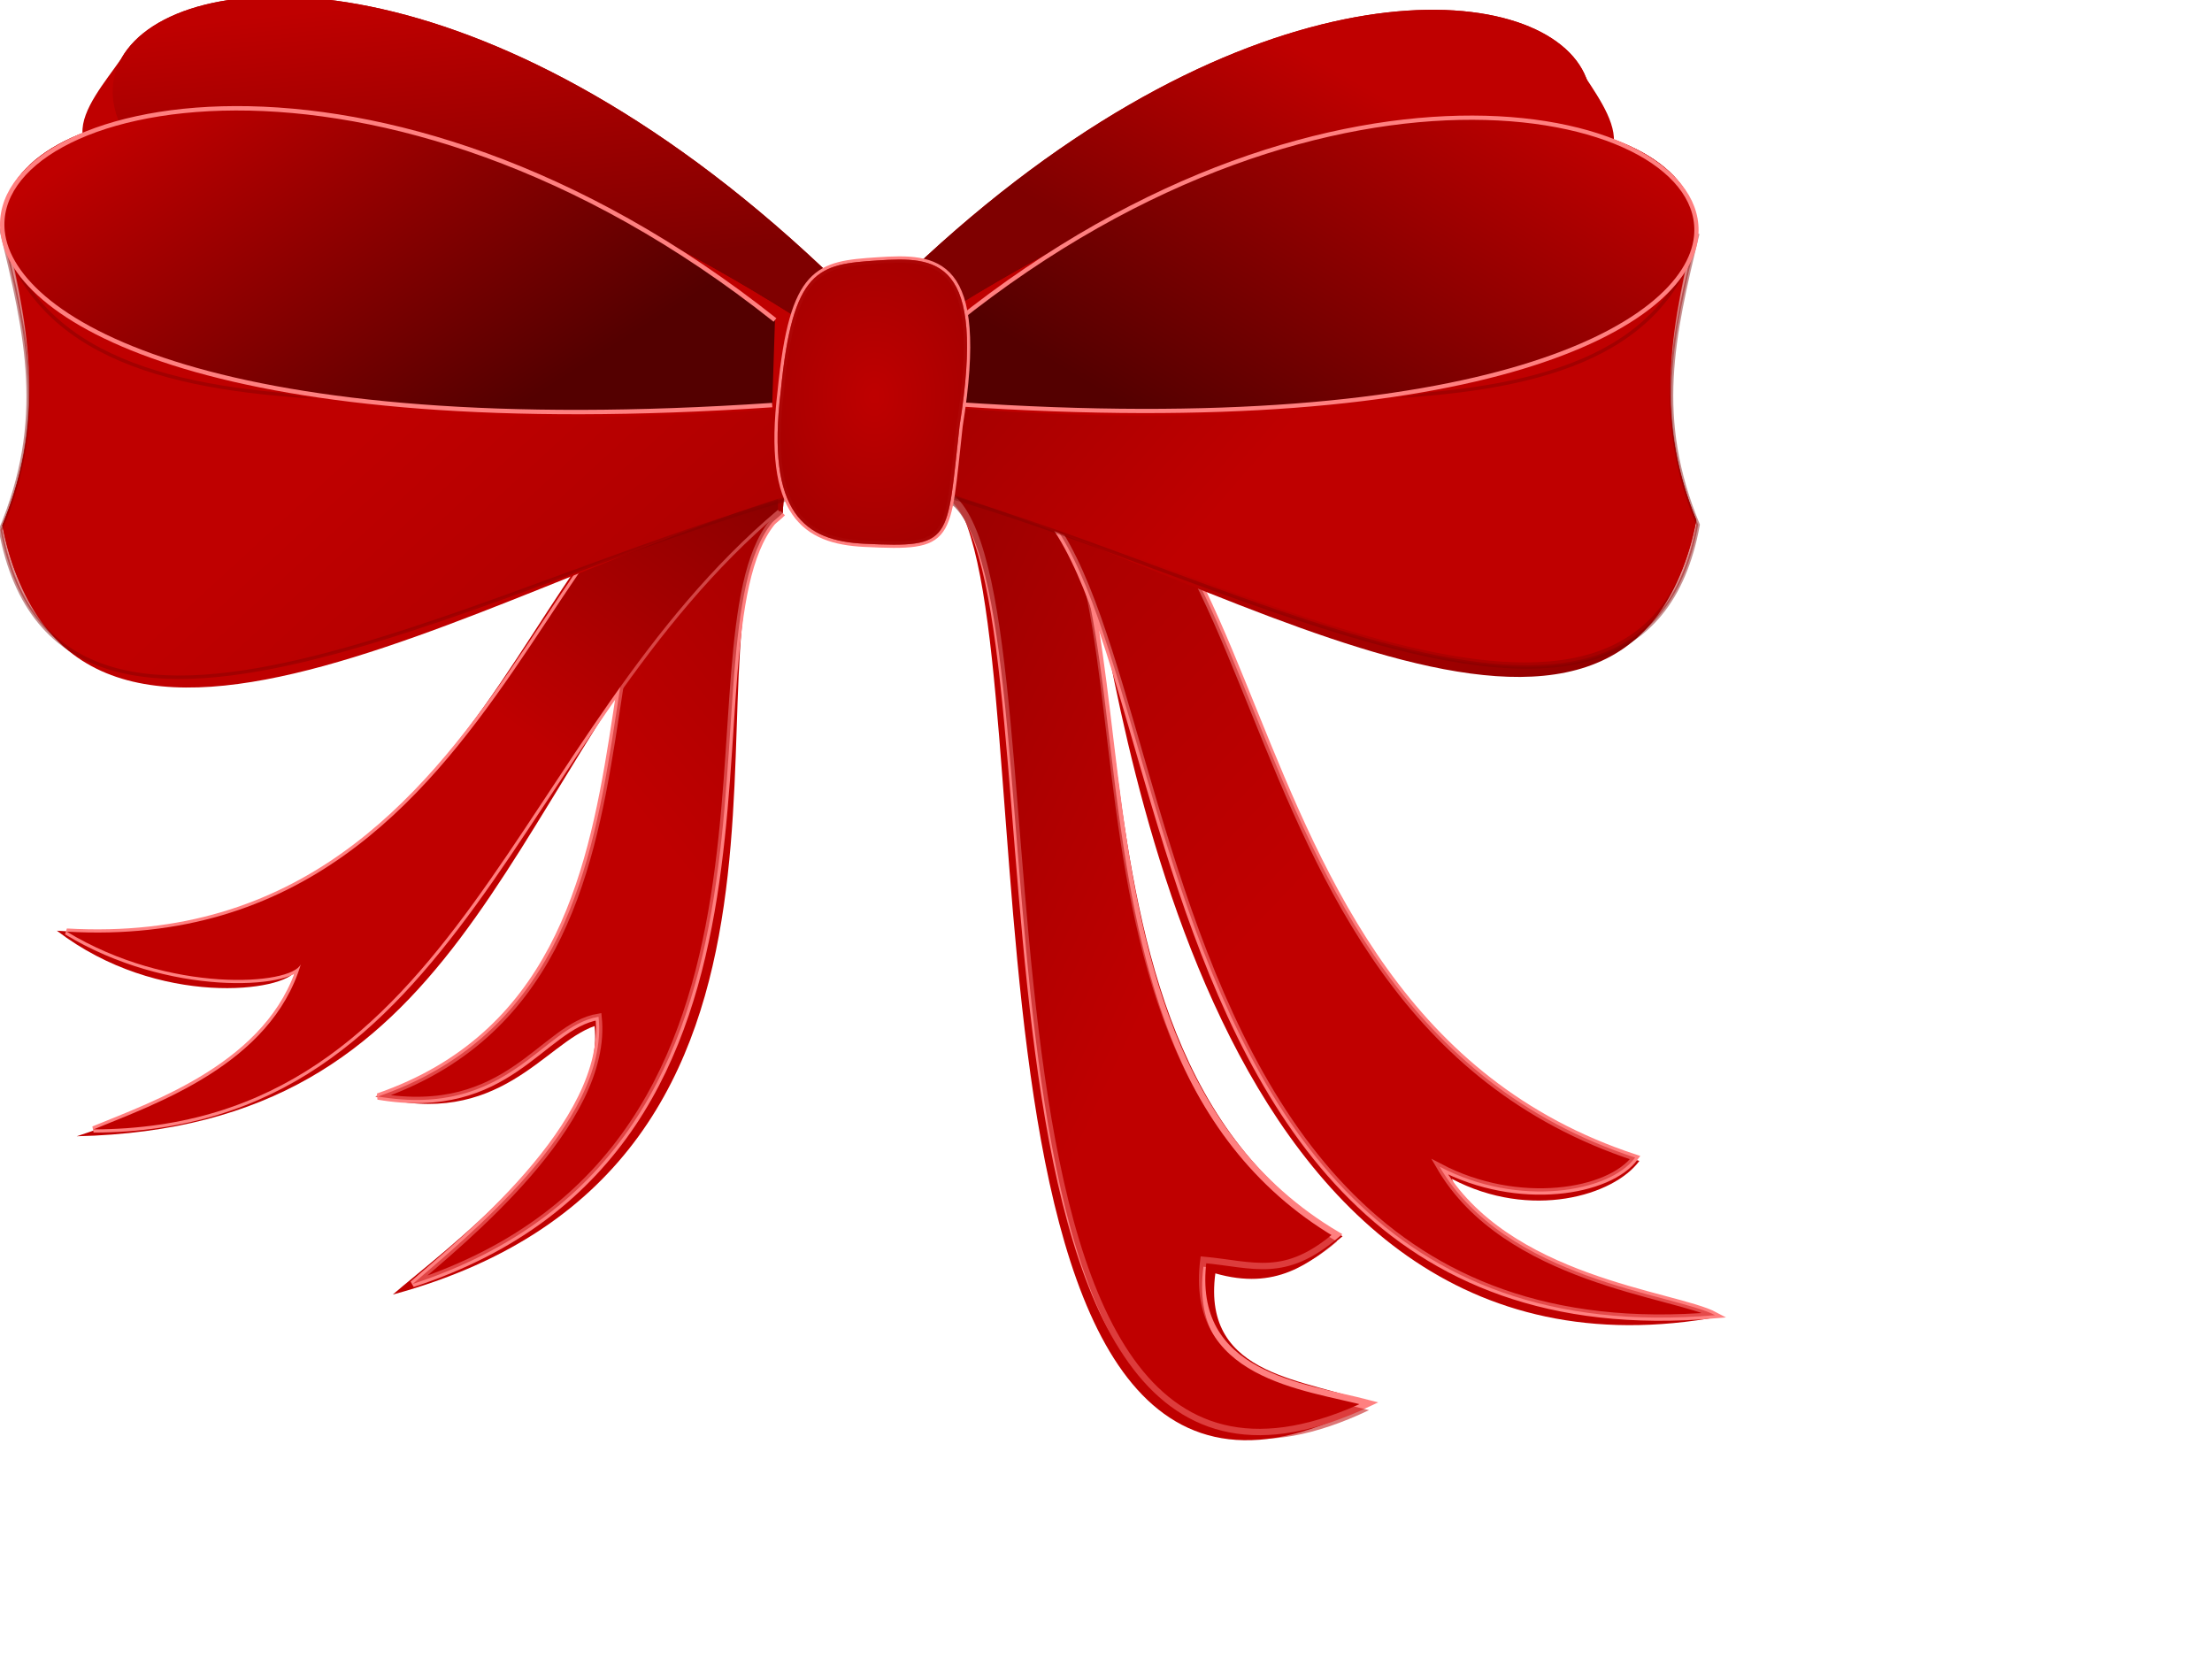 <?xml version="1.0"?><svg width="640" height="480" xmlns="http://www.w3.org/2000/svg">
 <defs>
  <linearGradient y2="0.98" x2="0.965" y1="0.473" x1="0.32" id="svg_3">
   <stop stop-color="#bf0000" offset="0"/>
   <stop stop-color="#7f0000" offset="1"/>
  </linearGradient>
  <linearGradient y2="0.414" x2="0.441" y1="0.188" x1="0.086" id="svg_4">
   <stop stop-color="#7f0000" offset="0"/>
   <stop stop-color="#bf0000" offset="1"/>
  </linearGradient>
  <linearGradient y2="0.953" x2="0.496" y1="0.566" x1="0.426" id="svg_6">
   <stop stop-color="#bf0000" offset="0"/>
   <stop stop-color="#7f0000" offset="1"/>
  </linearGradient>
  <linearGradient y2="0.953" x2="0.281" y1="0.723" x1="0.5" id="svg_9">
   <stop stop-color="#bf0000" offset="0"/>
   <stop stop-color="#7f0000" offset="1"/>
  </linearGradient>
  <linearGradient y2="0.859" x2="0.727" y1="0.332" x1="0.125" id="svg_12">
   <stop stop-color="#bf0000" offset="0"/>
   <stop stop-color="#540000" offset="1"/>
  </linearGradient>
  <linearGradient y2="0.867" x2="0.176" y1="0.25" x1="0.836" id="svg_15">
   <stop stop-color="#bf0000" offset="0"/>
   <stop stop-color="#540000" offset="1"/>
  </linearGradient>
  <linearGradient y2="0.031" x2="0.984" y1="0.496" x1="0.664" id="svg_17">
   <stop stop-color="#bf0000" offset="0"/>
   <stop stop-color="#7f0000" offset="1"/>
  </linearGradient>
  <linearGradient y2="0.52" x2="0.449" y1="0.059" x1="0.086" id="svg_18">
   <stop stop-color="#7f0000" offset="0"/>
   <stop stop-color="#bf0000" offset="1"/>
  </linearGradient>
  <radialGradient fy="0.48" fx="0.492" r="0.978" cy="0.48" cx="0.492" id="svg_19">
   <stop stop-color="#bf0000" offset="0"/>
   <stop stop-color="#7f0000" offset="1"/>
  </radialGradient>
 </defs>
 <g>
  <title>Layer 1</title>
  <g id="svg_20">
   <path id="path15923" fill="#bf0000" d="m456.893,19.532c4.11,6.538 10.422,14.633 10.059,21.468l-15.44,0.958l5.203,-21.659"/>
   <path id="path15925" fill="#bf0000" d="m34.993,17.092c-4.537,6.538 -11.525,14.632 -11.119,21.468l17.063,0.958l-5.754,-21.66"/>
   <path id="path15927" fill="#bf0000" d="m226.447,148.443c-1.147,1.191 -2.639,2.248 -3.067,2.782c-27.971,34.974 27.322,186.07 -109.731,223.331c13.829,-12.023 61.772,-46.938 58.376,-77.686c-14.478,5.007 -27.566,29.899 -63.433,20.381c101.019,-34.956 43.736,-180.258 110.905,-180.961c0.487,-0.005 5.284,-3.262 8.031,-3.159"/>
   <path id="path15929" fill="#bf0000" stroke="#ff8080" stroke-miterlimit="4" stroke-width="1.84" d="m226.447,148.443c-1.147,1.191 -2.639,2.248 -3.067,2.782c-27.971,34.974 17.739,180.319 -103.977,220.264c13.824,-12.023 57.164,-46.554 53.773,-77.303c-16.397,2.708 -26.034,29.516 -63.816,23.065c101.019,-34.956 42.968,-180.258 110.137,-180.961c0.487,-0.005 5.284,-3.262 8.031,-3.159"/>
   <path id="path15931" fill="#bf0000" d="m209.8,158.548c-66.59,77.183 -75.578,167.623 -187.597,170.209c17.371,-5.806 54.709,-18.32 63.362,-48.021c-2.823,6.123 -39.636,11.086 -69.111,-11.454c136.793,9.421 138.767,-157.111 201.08,-132.01"/>
   <path id="path15933" fill="#bf0000" stroke="#ff8080" stroke-miterlimit="4" stroke-width="1.84" d="m225.084,147.51c-76.899,64.795 -92.085,179.013 -198.009,179.26c17.76,-7.339 51.329,-18.773 59.976,-47.796c-2.818,6.123 -37.998,8.647 -67.753,-9.422c134.761,7.795 141.287,-163.227 205.899,-137.743"/>
   <path id="path15935" opacity="0.461" fill="url(#svg_17)" d="m226.447,148.443c-1.147,1.191 -2.639,2.248 -3.067,2.782c-27.971,34.974 17.739,180.319 -103.977,220.264c13.824,-12.023 57.164,-46.554 53.773,-77.303c-16.397,2.708 -26.034,29.516 -63.816,23.065c101.019,-34.956 42.968,-180.258 110.137,-180.961c0.487,-0.005 5.284,-3.262 8.031,-3.159"/>
   <path id="path15937" fill="url(#svg_17)" d="m225.084,147.51c-76.899,64.795 -92.085,179.013 -198.009,179.26c17.76,-7.339 51.329,-18.773 59.976,-47.796c-2.818,6.123 -37.998,8.647 -67.753,-9.422c134.761,7.795 141.287,-163.227 205.899,-137.743"/>
   <path id="path15939" fill="#bf0000" d="m237.03,118.951c-86.443,11.188 -214.362,76.5 -220.722,-16.823c16.111,-27.371 18.956,-35.98 15.776,-64.839c9.589,70.694 136.021,38.168 213.395,62.999"/>
   <path id="path15941" fill="#bf0000" d="m242.33,81.585c-195.298,-189.196 -350.853,4.332 -5.035,15.604"/>
   <path id="path15943" fill="#bf0000" d="m237.03,118.951c-86.8,9.637 -216.293,68.018 -220.722,-16.823c16.111,-27.371 18.015,-35.083 14.829,-63.943c9.589,70.696 136.961,37.271 214.336,62.102"/>
   <path id="path15945" opacity="0.283" fill="#bf0000" d="m237.03,118.951c-86.8,9.637 -216.293,68.018 -220.722,-16.823c16.111,-27.371 20.686,-34.235 17.501,-63.094c9.594,70.695 134.295,36.423 211.669,61.254"/>
   <path id="path15947" opacity="0.439" fill="#bf0000" d="m236.354,120.145c-86.795,9.638 -216.288,68.018 -220.717,-16.822c16.111,-27.372 20.989,-35.062 17.804,-63.921c9.594,70.695 133.987,37.249 211.366,62.079"/>
   <path id="path15949" fill="url(#svg_6)" d="m242.33,81.585c-195.298,-189.196 -350.853,4.332 -5.035,15.604"/>
   <path id="path15951" fill="#bf0000" d="m239.821,140.028c-91.122,23.986 -219.003,112.469 -239.143,11.912c13.374,-31.953 7.388,-60.094 -0.162,-91.024c20.378,75.523 159.151,41.271 245.692,57.672"/>
   <path id="path15953" fill="#bf0000" d="m242.12,99.529c-262.918,-175.536 -375.099,52.63 -0.996,17.371"/>
   <path id="path15955" fill="#bf0000" d="m239.821,140.028c-91.722,22.348 -222.28,103.514 -239.143,11.912c13.374,-31.953 7.187,-59.697 -0.324,-90.626c20.383,75.522 159.351,40.873 245.892,57.274"/>
   <path id="path15957" opacity="0.283" fill="#bf0000" d="m239.821,140.028c-91.722,22.348 -222.28,103.514 -239.143,11.912c13.374,-31.953 7.133,-58.753 -0.379,-89.684c20.383,75.523 159.399,39.931 245.941,56.332"/>
   <path stroke="#7f0000" id="path15959" opacity="0.439" fill="url(#svg_3)" d="m239.269,141.418c-91.722,22.348 -222.28,103.514 -239.137,11.911c13.369,-31.952 7.625,-56.315 0.108,-87.246c20.378,75.523 158.902,37.493 245.438,53.894"/>
   <path id="path15961" fill="#bf0000" d="m242.12,99.529c-262.918,-175.536 -375.099,52.63 -0.996,17.371"/>
   <path id="path15963" fill="url(#svg_12)" stroke="#ff8080" stroke-miterlimit="4" stroke-width="1.275" d="m224.224,92.583c-114.085,-90.659 -227.537,-64.137 -223.481,-25.626c2.791,26.523 63.313,61.018 222.681,50.243"/>
   <path id="path15965" fill="#bf0000" d="m264.223,118.645c82.874,10.802 205.498,73.861 211.593,-16.242c-15.44,-26.427 -18.171,-34.74 -15.121,-62.603c-9.194,68.256 -130.396,36.852 -204.568,60.825"/>
   <path id="path15967" fill="#bf0000" d="m259.144,82.568c187.22,-182.669 336.338,4.183 4.824,15.066"/>
   <path id="path15969" fill="#bf0000" d="m264.223,118.645c83.209,9.305 207.342,65.671 211.593,-16.242c-15.44,-26.427 -17.273,-33.873 -14.218,-61.737c-9.194,68.256 -131.293,35.986 -205.471,59.959"/>
   <path id="path15971" opacity="0.283" fill="#bf0000" d="m264.223,118.645c83.209,9.305 207.342,65.671 211.593,-16.242c-15.44,-26.427 -19.826,-33.055 -16.781,-60.919c-9.194,68.256 -128.736,35.168 -202.914,59.141"/>
   <path id="path15973" opacity="0.439" fill="#bf0000" d="m264.872,119.798c83.204,9.305 207.337,65.671 211.588,-16.242c-15.446,-26.427 -20.118,-33.852 -17.068,-61.716c-9.194,68.256 -128.444,35.964 -202.622,59.937"/>
   <path id="path15975" fill="url(#svg_9)" d="m259.144,82.568c187.22,-182.669 336.338,4.183 4.824,15.066"/>
   <path id="path15977" fill="#bf0000" d="m272.529,141.938c1.39,1.191 3.305,2.164 3.721,2.782c28.539,42.641 -7.571,330.552 119.856,261.28c-16.749,-7.144 -48.576,-6.819 -44.466,-37.568c17.549,5.008 27.246,-2.749 36.802,-10.734c-95.967,-56.807 -42.259,-221.555 -106.172,-228.998c-1.12,-0.13 -8.372,-2.11 -9.567,-2.142"/>
   <path id="path15979" fill="#bf0000" stroke="#ff8080" stroke-miterlimit="4" stroke-width="1.84" d="m272.529,141.938c1.39,1.191 3.202,2.247 3.721,2.782c33.904,34.974 -6.982,321.669 119.856,261.28c-18.918,-4.975 -52.221,-7.682 -47.917,-41.498c14.678,1.367 23.504,5.686 38.625,-7.283c-95.967,-56.807 -40.631,-221.076 -104.544,-228.519c-1.12,-0.13 -8.372,-2.11 -9.567,-2.142"/>
   <path id="path15981" opacity="0.535" fill="url(#svg_18)" d="m272.529,143.938c1.39,1.191 3.202,2.247 3.721,2.782c33.904,34.974 -6.982,321.669 119.856,261.28c-18.918,-4.975 -52.221,-7.682 -47.917,-41.498c14.678,1.367 23.504,5.686 38.625,-7.283c-95.967,-56.807 -40.631,-221.076 -104.544,-228.519c-1.12,-0.13 -8.372,-2.11 -9.567,-2.142"/>
   <path id="path15983" fill="#bf0000" d="m297.045,141.714c8.036,-11.51 15.391,9.936 18.382,19.483c8.237,36.507 32.443,247.432 182.325,219.71c-11.476,-6.143 -62.616,-2.488 -77.699,-39.827c22.849,12.012 46.926,4.855 54.271,-5.199c-118.233,-33.32 -107.698,-212.689 -171.428,-204.483c-1.119,0.141 -10.935,-0.844 -12.103,-0.586"/>
   <path id="path15985" fill="#bf0000" stroke="#ff8080" stroke-miterlimit="4" stroke-width="1.84" d="m275.158,140.494c74.703,-25.047 29.253,256.584 221.063,240.03c-11.481,-6.144 -60.539,-9.967 -79.694,-42.968c22.849,12.012 49.23,7.431 56.574,-2.624c-132.434,-43.587 -95.448,-229.635 -197.148,-209.812"/>
   <path id="path15987" opacity="0.417" fill="url(#svg_18)" d="m275.158,140.494c74.703,-25.047 29.253,256.584 221.063,240.03c-11.481,-6.144 -60.539,-9.967 -79.694,-42.968c22.849,12.012 49.23,7.431 56.574,-2.624c-132.434,-43.587 -95.448,-229.635 -197.148,-209.812"/>
   <path id="path15989" fill="url(#svg_3)" d="m261.556,138.995c87.342,23.158 209.934,108.588 229.235,11.5c-12.817,-30.85 -7.073,-58.019 0.163,-87.883c-19.524,72.918 -152.559,39.846 -235.514,55.682"/>
   <path id="path15991" fill="#bf0000" d="m259.344,99.893c252.042,-169.48 359.577,50.814 0.963,16.771"/>
   <path id="path15993" fill="#bf0000" d="m261.556,138.995c87.921,21.577 213.081,99.942 229.235,11.5c-12.817,-30.85 -6.884,-57.636 0.325,-87.499c-19.529,72.917 -152.748,39.462 -235.709,55.298"/>
   <path id="path15995" opacity="0.283" fill="#bf0000" d="m261.556,138.995c87.921,21.577 213.081,99.942 229.235,11.5c-12.817,-30.85 -6.835,-56.726 0.379,-86.589c-19.529,72.917 -152.796,38.552 -235.757,54.388"/>
   <path stroke="#7f0000" id="path15997" opacity="0.439" fill="url(#svg_4)" d="m262.081,140.336c87.92,21.577 213.081,99.944 229.24,11.501c-12.817,-30.85 -7.311,-54.373 -0.108,-84.236c-19.528,72.917 -152.326,36.2 -235.281,52.034"/>
   <path id="path15999" fill="#bf0000" d="m259.344,99.893c252.042,-169.48 359.577,50.814 0.963,16.771"/>
   <path id="path16001" fill="url(#svg_15)" stroke="#ff8080" stroke-miterlimit="4" stroke-width="1.227" d="m276.504,93.187c109.359,-87.531 218.122,-61.925 214.233,-24.742c-2.677,25.608 -60.695,58.913 -213.465,48.51"/>
   <path id="path16003" fill="#bf0000" stroke="#ff8080" stroke-miterlimit="4" stroke-width="1.84" d="m277.635,123.176c7.804,-48.768 -6.723,-48.942 -23.828,-47.815c-16.993,1.112 -24.44,2.236 -27.907,37.76c-4.331,35.687 7.145,43.368 24.142,44.194c25.846,1.271 23.834,-0.513 27.593,-34.139z"/>
   <path id="path16005" opacity="0.857" fill="#bf0000" d="m277.635,123.176c7.804,-48.768 -6.723,-48.942 -23.828,-47.815c-16.993,1.112 -24.44,2.236 -27.907,37.76c-4.331,35.687 7.145,43.368 24.142,44.194c25.846,1.271 23.834,-0.513 27.593,-34.139z"/>
   <path id="path16007" opacity="0.726" fill="url(#svg_19)" d="m277.635,123.176c7.804,-48.768 -6.723,-48.942 -23.828,-47.815c-16.993,1.112 -24.44,2.236 -27.907,37.76c-4.331,35.687 7.145,43.368 24.142,44.194c25.846,1.271 23.834,-0.513 27.593,-34.139z"/>
  </g>
 </g>
</svg>